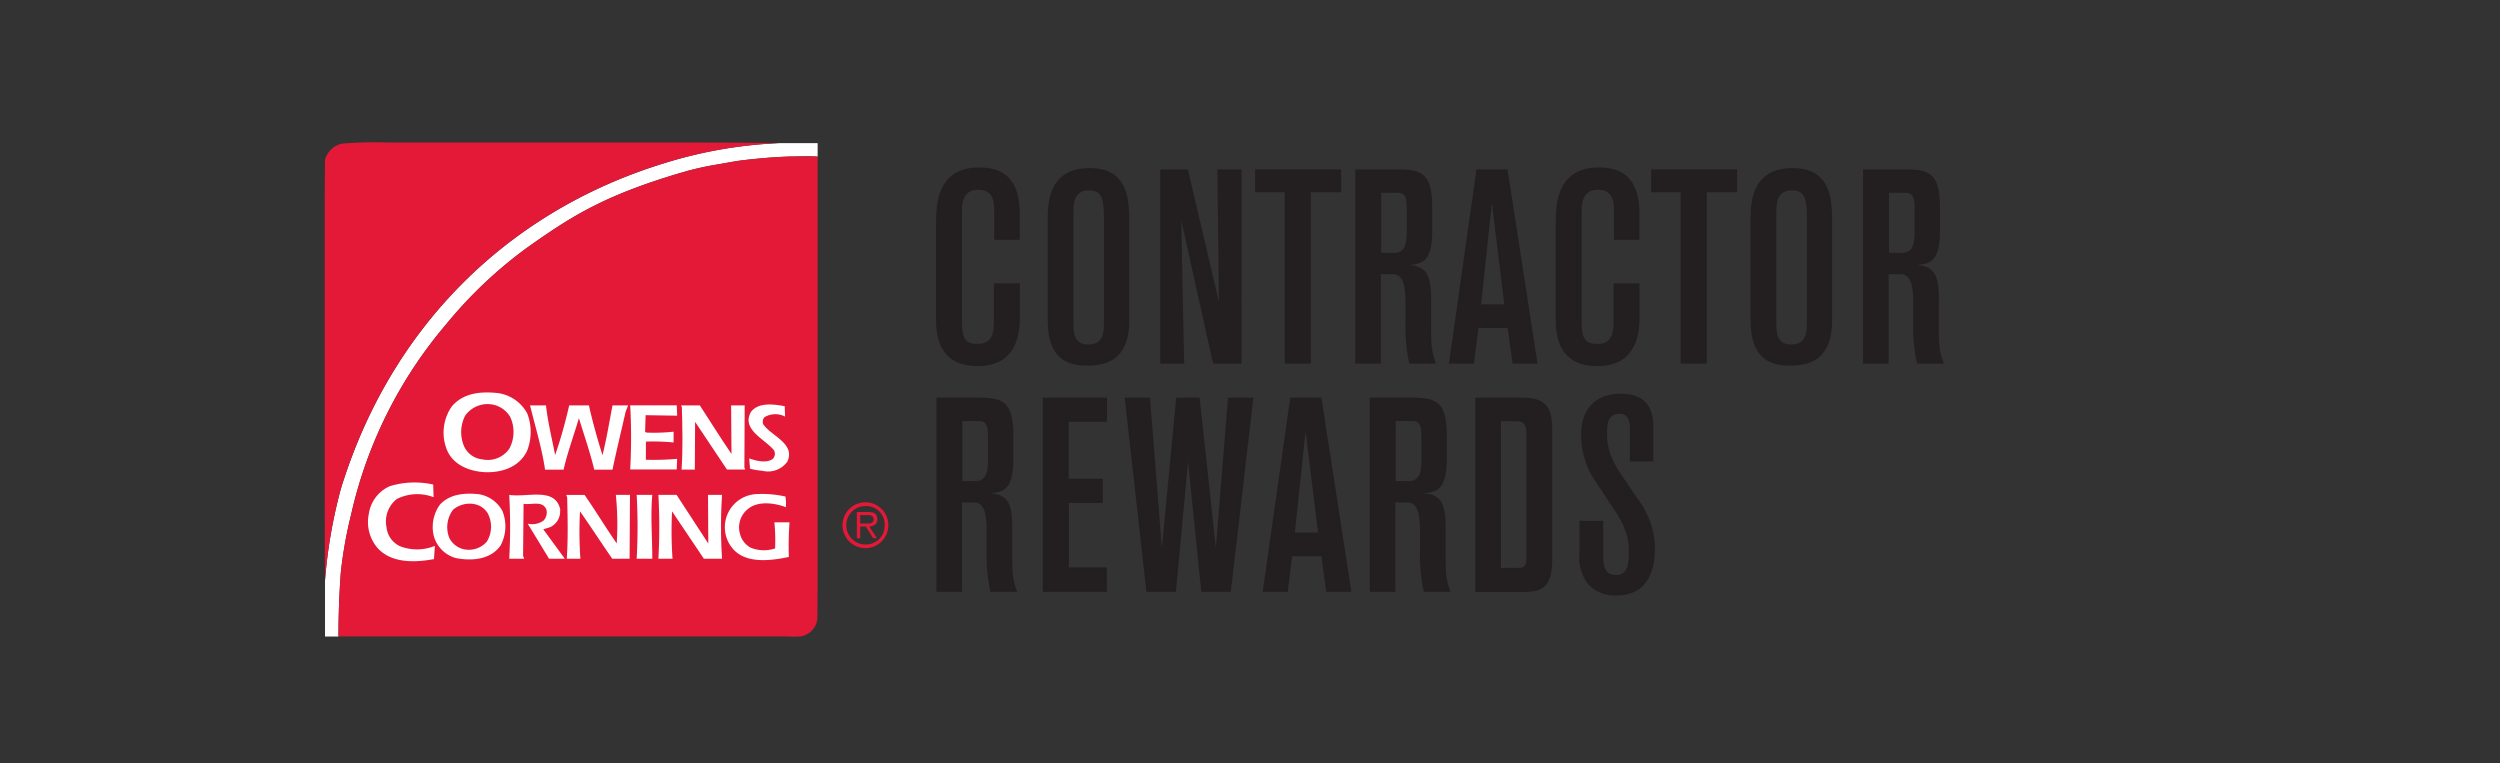 <svg xmlns="http://www.w3.org/2000/svg" xmlns:xlink="http://www.w3.org/1999/xlink" width="308" height="94" viewBox="0 0 308 94"><rect x="0" y="0" width="308" height="94" fill="#333333" stroke="none"/><defs><clipPath id="clip-path"><rect id="Rectangle_1" data-name="Rectangle 1" width="228" height="64" transform="translate(0.034 -0.431)" fill="#fff"></rect></clipPath><clipPath id="clip-contractor-rewards-updated"><rect width="308" height="94"></rect></clipPath></defs><g id="contractor-rewards-updated" clip-path="url(#clip-contractor-rewards-updated)"><g id="Layer_1" transform="translate(39.966 15.431)" clip-path="url(#clip-path)"><path id="Vector" d="M55.994,2.149h.024A55.229,55.229,0,0,0,41.9,4.6C22.223,10.622,8,25.138,1.984,44.742A61.349,61.349,0,0,0,.035,56.031v6.9H1.693c0-2.78.109-5.391.291-7.892a53.162,53.162,0,0,1,1.283-7.191,54.657,54.657,0,0,1,11.717-23.4,53.86,53.86,0,0,1,9.853-9.343c5.665-4.025,9.78-6.635,19.827-9.524a39.717,39.717,0,0,1,3.97-.846c.968-.169,1.949-.363,2.941-.483,1.973-.23,3.982-.411,6.089-.459.181,0,2.155-.06,3.062.012V2.149H55.994Z" transform="translate(0.041 0.055)" fill="#fff"></path><path id="Vector_2" d="M57.635,3.777c.182,0,2.155-.06,3.062.012V56.159c0,1.45-.024,3.251-.036,4.629a2.5,2.5,0,0,1-2.021,2.1,11.332,11.332,0,0,1-1.695,0H1.664c0-2.78.1-5.391.291-7.892a53.162,53.162,0,0,1,1.283-7.191,54.658,54.658,0,0,1,11.717-23.4,53.863,53.863,0,0,1,9.853-9.343c5.665-4.025,9.78-6.635,19.827-9.524A39.715,39.715,0,0,1,48.6,4.7c.968-.169,1.949-.363,2.941-.483,1.973-.23,3.982-.411,6.088-.459Z" transform="translate(0.07 0.084)" fill="#e31937"></path><path id="Vector_3" d="M2.106,2.211a47.287,47.287,0,0,1,5.713-.133H44.036c3.958,0,7.989,0,11.959.073A55.23,55.23,0,0,0,41.881,4.6C22.224,10.624,8,25.139,1.985,44.744A61.349,61.349,0,0,0,.036,56.032C0,51.935,0,47.632,0,43.463V8.871C0,7.4.036,4.206.036,4.206a2.742,2.742,0,0,1,2.07-1.982Z" transform="translate(0.041 0.054)" fill="#e31937"></path><path id="Vector_4" d="M55.76,34l.036,1.269a2.634,2.634,0,0,0-2.542.085.874.874,0,0,0-.145.87c1.017,1.474,3.958,2.345,2.99,4.569a2.91,2.91,0,0,1-3.087,1.16,9.133,9.133,0,0,1-1.525-.254l-.109-1.269c.763.254,2.058.653,2.905.06a.9.9,0,0,0,.145-1.076c-1.138-1.39-4.043-2.538-2.832-4.714.932-1.221,2.82-.955,4.176-.7Z" transform="translate(0.954 0.618)" fill="#fff"></path><path id="Vector_5" d="M26.817,33.892c.23,2.115.738,4.085,1.126,6.128a58.151,58.151,0,0,0,1.731-6.128h2.433c.46,2.067,1.041,4.121,1.67,6.128.508-2.006.847-4.121,1.235-6.128h1.925l-.315.81c-.533,2.369-1.138,4.823-1.61,7.107H32.76c-.508-2.151-1.247-4.23-1.888-6.345-.617,2.115-1.392,4.17-1.888,6.345H26.7C26.321,39.185,25.51,36.587,24.88,34l-.036-.109Z" transform="translate(0.483 0.62)" fill="#fff"></path><path id="Vector_6" d="M42.773,35.161l-3.9-.06-.061,2.031.145.109a22.057,22.057,0,0,0,3.365-.109v1.33a26.419,26.419,0,0,0-3.413-.109v2.236a33.478,33.478,0,0,0,3.849-.109l-.048,1.305H36.975a71.757,71.757,0,0,0,0-7.9h5.738l.048,1.269Z" transform="translate(0.699 0.62)" fill="#fff"></path><path id="Vector_7" d="M45.446,33.892c1.3,1.982,2.542,4.013,3.9,5.983L49.3,33.892h1.67l-.036,7.651.109.254H48.787l-3.922-5.874L44.829,41.8H43.195c.169-2.49.109-5.137.036-7.651l-.085-.254h2.3Z" transform="translate(0.808 0.62)" fill="#fff"></path><path id="Vector_8" d="M13.27,43.479l.048,1.559a5.623,5.623,0,0,0-4.527.218A3.53,3.53,0,0,0,7.52,48.749a2.9,2.9,0,0,0,1.695,2.345,5.829,5.829,0,0,0,4.261-.06l-.109,1.632c-2.312.423-5.12.532-6.863-1.269a4.9,4.9,0,0,1-1.162-4.315,4.4,4.4,0,0,1,2.6-3.408,10.468,10.468,0,0,1,5.338-.193Z" transform="translate(0.134 0.786)" fill="#fff"></path><path id="Vector_9" d="M55.894,44.917a6.056,6.056,0,0,1,.061,1.33c-1.392-.532-3.5-.822-4.721.254a2.886,2.886,0,0,0-.932,3.046,2.7,2.7,0,0,0,1.271,1.668,4.341,4.341,0,0,0,3.05.109,23.513,23.513,0,0,0-.085-3.215H56.4a41.593,41.593,0,0,0-.085,4.267c-2.155.447-5.2.882-6.863-.967a4.084,4.084,0,0,1,2.881-6.78,13.2,13.2,0,0,1,3.559.3Z" transform="translate(0.903 0.811)" fill="#fff"></path><path id="Vector_10" d="M28.6,46.584a2.145,2.145,0,0,1-1.162,2.091l-.908.3,2.651,3.614H27.236L24.61,48.276a2.448,2.448,0,0,0,1.925-.363A1.43,1.43,0,0,0,26.9,46.5c-.484-1.1-1.84-.508-2.8-.677l-.06,6.454c.06.109.133.193.109.314H22.334a71.1,71.1,0,0,0,0-7.868c2.2.363,5.713-1.039,6.294,1.861Z" transform="translate(0.438 0.812)" fill="#fff"></path><path id="Vector_11" d="M31.483,44.722c1.38,1.97,2.59,4,3.97,5.983a36.179,36.179,0,0,0-.109-5.983h1.743l-.048,7.868H34.9c-1.344-1.946-2.651-3.952-3.97-5.838a46.965,46.965,0,0,0,.048,5.838H29.3c.169-2.478.109-5.076.048-7.566l-.109-.29h2.239Z" transform="translate(0.561 0.813)" fill="#fff"></path><path id="Vector_12" d="M39.684,44.722c-.23,2.574,0,5.246,0,7.868H37.76a71.1,71.1,0,0,0,0-7.868Z" transform="translate(0.712 0.813)" fill="#fff"></path><path id="Vector_13" d="M46.538,50.7,46.5,44.722h1.731a60.951,60.951,0,0,0,0,7.868H45.993l-3.922-5.838a49.409,49.409,0,0,0,.06,5.838H40.389a71.1,71.1,0,0,0,0-7.868h2.239l3.9,5.983Z" transform="translate(0.759 0.813)" fill="#fff"></path><path id="Vector_14" d="M24.727,34.983a4.85,4.85,0,0,0-3.619-2.574c-2.07-.23-4.261-.06-5.7,1.632a5.617,5.617,0,0,0-.7,5.112c.678,2.055,2.832,2.913,4.83,3,2.034.06,4.152-.616,5.12-2.6a6.326,6.326,0,0,0,.061-4.569Zm-2.2,4.206a3.22,3.22,0,0,1-3.389,1.378A2.754,2.754,0,0,1,16.9,38.935a4.454,4.454,0,0,1,.145-3.747,3.377,3.377,0,0,1,3.559-1.33,3.243,3.243,0,0,1,1.985,1.475,4.374,4.374,0,0,1-.061,3.844Z" transform="translate(0.297 0.592)" fill="#fff"></path><path id="Vector_15" d="M21.7,46.791a4.037,4.037,0,0,0-2.905-2.139c-1.731-.193-3.595-.06-4.83,1.269a4.714,4.714,0,0,0-.763,3.868A3.892,3.892,0,0,0,15.95,52.52c1.949.375,4.261.193,5.483-1.559a5.011,5.011,0,0,0,.254-4.17Zm-1.937,3.662a2.931,2.931,0,0,1-3.111.906,2.665,2.665,0,0,1-1.525-1.305,3.56,3.56,0,0,1,.46-3.505,3.152,3.152,0,0,1,2.748-.653,2.437,2.437,0,0,1,1.525,1.124,3.527,3.527,0,0,1-.109,3.445Z" transform="translate(0.274 0.81)" fill="#fff"></path><path id="Vector_16" d="M65.508,51.269a2.822,2.822,0,1,0-2.832-2.828A2.831,2.831,0,0,0,65.508,51.269Zm0-.447a2.369,2.369,0,1,1,0-4.738,2.274,2.274,0,0,1,2.36,2.357A2.3,2.3,0,0,1,65.508,50.821Zm-.654-2.212h.69l.908,1.438h.472l-.956-1.438c.557-.048.993-.278.993-.894,0-.58-.278-.894-1.126-.894H64.443v3.227h.412Zm0-.375V47.2h.884c.387,0,.763.06.763.508,0,.6-.629.532-1.089.532h-.557Z" transform="translate(1.156 0.829)" fill="#e31937"></path><g id="Group_10" data-name="Group 10" transform="translate(75.357 5.204)"><path id="Vector_17" d="M84.327,23.538c0,2.949-.951,6.029-5.229,6.029-4.754,0-5.1-3.8-5.1-5.7v-12c0-2.848.445-6.777,5.361-6.777,3.975,0,4.956,2.606,4.956,5.868v3.05H81.161v-3.7c0-.98-.132-2.474-1.972-2.474-1.6,0-2,1.222-2,2.606V24.083c0,2.2.506,2.747,1.932,2.747,1.831,0,2-1.394,2-2.818V19.367h3.2v4.171Z" transform="translate(-74 -5.096)" fill="#231f20"></path><path id="Vector_18" d="M97.569,23.91c0,4.646-2.508,5.6-5.229,5.6s-4.825-1.121-4.825-5.6V11.367c0-2.171.273-6.2,5.158-6.2,4.279,0,4.885,3.08,4.885,6.272V23.91ZM94.444,11.468c0-2.5-.233-3.555-1.831-3.555-1.932,0-1.932,1.7-1.932,2.818V24.4c0,1.283.2,2.5,1.831,2.5,1.871,0,1.932-1.495,1.932-2.848Z" transform="translate(-73.759 -5.095)" fill="#231f20"></path><path id="Vector_19" d="M107.645,29.26l-3.9-17.563c.031,3.393.344,17.563.344,17.563h-2.954V5.324h3.4l3.833,16.311s-.172-14.816-.2-16.311h2.983V29.26Z" transform="translate(-73.517 -5.092)" fill="#231f20"></path><path id="Vector_20" d="M119.487,8.142V29.26H116.26V8.142h-3.631V5.324h10.59V8.142Z" transform="translate(-73.313 -5.092)" fill="#231f20"></path><path id="Vector_21" d="M131.4,29.26a20.993,20.993,0,0,1-.475-5.019V22.069c0-1.555,0-3.828-1.527-3.828h-1.5V29.26h-3.156V5.324h5.2c2.984,0,4.279.5,4.279,4.646V12.95c0,3.929-1.4,4-2.882,4.171,2.245.1,2.751,1.323,2.751,4.272v3.151c0,2.717.07,3.222.607,4.716Zm-3.469-13.655h1.6c1.355,0,1.557-1.151,1.557-2.646V10.586c0-1.495,0-2.373-1.123-2.373h-2.033Z" transform="translate(-73.097 -5.092)" fill="#231f20"></path><path id="Vector_22" d="M143.921,29.26l-.608-4.4h-3.6l-.547,4.4h-3.085L139.47,5.324H143.3l3.7,23.936ZM141.371,9.5l-1.324,12.443H142.9Z" transform="translate(-72.895 -5.092)" fill="#231f20"></path><path id="Vector_23" d="M159.337,23.538c0,2.949-.951,6.029-5.229,6.029-4.753,0-5.1-3.8-5.1-5.7v-12c0-2.848.445-6.777,5.361-6.777,3.975,0,4.956,2.606,4.956,5.868v3.05h-3.155v-3.7c0-.98-.132-2.474-1.972-2.474-1.6,0-2,1.222-2,2.606V24.083c0,2.2.506,2.747,1.932,2.747,1.831,0,2-1.394,2-2.818V19.367h3.2v4.171Z" transform="translate(-72.665 -5.096)" fill="#231f20"></path><path id="Vector_24" d="M167.414,8.142V29.26h-3.226V8.142h-3.63V5.324h10.589V8.142Z" transform="translate(-72.46 -5.092)" fill="#231f20"></path><path id="Vector_25" d="M182.646,23.91c0,4.646-2.509,5.6-5.229,5.6s-4.824-1.121-4.824-5.6V11.367c0-2.171.273-6.2,5.158-6.2,4.279,0,4.885,3.08,4.885,6.272V23.91ZM179.53,11.468c0-2.5-.233-3.555-1.831-3.555-1.932,0-1.932,1.7-1.932,2.818V24.4c0,1.283.2,2.5,1.831,2.5,1.871,0,1.932-1.495,1.932-2.848Z" transform="translate(-72.245 -5.095)" fill="#231f20"></path><path id="Vector_26" d="M192.862,29.26a20.992,20.992,0,0,1-.475-5.019V22.069c0-1.555,0-3.828-1.528-3.828h-1.5V29.26h-3.156V5.324h5.2c2.984,0,4.279.5,4.279,4.646V12.95c0,3.929-1.4,4-2.883,4.171,2.246.1,2.751,1.323,2.751,4.272v3.151c0,2.717.071,3.222.608,4.716ZM189.4,15.606H191c1.356,0,1.558-1.151,1.558-2.646V10.586c0-1.495,0-2.373-1.123-2.373H189.4Z" transform="translate(-72.003 -5.092)" fill="#231f20"></path></g><g id="Group_9" data-name="Group 9" transform="translate(75.399 33.079)"><path id="Vector_27" d="M80.7,56.886a20.966,20.966,0,0,1-.475-5.019V49.695c0-1.555,0-3.828-1.527-3.828H77.2V56.886H74.041V32.95h5.2c2.984,0,4.278.5,4.278,4.646v2.979c0,3.929-1.4,4-2.883,4.171,2.245.1,2.751,1.323,2.751,4.272v3.151c0,2.717.071,3.222.607,4.716ZM77.237,43.231h1.6c1.355,0,1.558-1.151,1.558-2.646V38.212c0-1.495,0-2.373-1.123-2.373H77.237Z" transform="translate(-74.041 -32.475)" fill="#231f20"></path><path id="Vector_28" d="M86.92,56.886V32.95h7.91v2.979H90.106v7.019h4.208v2.979H90.137v7.938H94.82v3.02h-7.9Z" transform="translate(-73.812 -32.475)" fill="#231f20"></path><path id="Vector_29" d="M109.9,56.886h-3.631l-1.628-16-1.5,16H99.508L96.828,32.95h3.125l1.457,18.512,1.77-18.512h2.882l2,18.512,1.5-18.512h3.125l-2.781,23.936Z" transform="translate(-73.635 -32.475)" fill="#231f20"></path><path id="Vector_30" d="M121.372,56.886l-.607-4.4h-3.6l-.547,4.4h-3.085l3.4-23.936h3.834l3.7,23.936h-3.1Zm-2.549-19.765L117.5,49.564h2.852Z" transform="translate(-73.338 -32.475)" fill="#231f20"></path><path id="Vector_31" d="M133.157,56.886a20.94,20.94,0,0,1-.475-5.019V49.695c0-1.555,0-3.828-1.528-3.828h-1.5V56.886H126.5V32.95h5.2c2.984,0,4.279.5,4.279,4.646v2.979c0,3.929-1.4,4-2.883,4.171,2.245.1,2.751,1.323,2.751,4.272v3.151c0,2.717.071,3.222.608,4.716ZM129.7,43.231h1.6c1.356,0,1.558-1.151,1.558-2.646V38.212c0-1.495,0-2.373-1.123-2.373H129.7Z" transform="translate(-73.107 -32.475)" fill="#231f20"></path><path id="Vector_32" d="M139.281,32.95h5.807c2.953,0,3.661,1.353,3.661,3.868V52.755c0,2.979-.719,4.141-3.4,4.141h-6.079V32.96Zm5.26,20.987c.719,0,1.022-.2,1.022-1.323V37.525c0-1.151-.2-1.666-1.295-1.666h-1.831V53.927h2.1Z" transform="translate(-72.88 -32.475)" fill="#231f20"></path><path id="Vector_33" d="M154.806,48.148v4.373c0,1.525.4,2.3,1.628,2.3,1.5,0,1.527-1.727,1.527-2.979,0-2.777-1.456-4.545-2.649-6.343l-1.295-1.969a10.237,10.237,0,0,1-1.932-6.1c0-2.5,1.324-4.949,4.855-4.949s4.036,2.242,4.036,4.1v4.242h-2.882v-4.1c0-.646-.1-1.767-1.255-1.767-1.527,0-1.557,1.323-1.557,2.444,0,2.444.981,3.9,2.1,5.565l1.7,2.5a10.445,10.445,0,0,1,2.1,5.9c0,1.424-.07,5.969-4.753,5.969a4.422,4.422,0,0,1-3.5-1.424,5.312,5.312,0,0,1-1.051-3.8V48.148Z" transform="translate(-72.656 -32.484)" fill="#231f20"></path></g></g></g></svg>